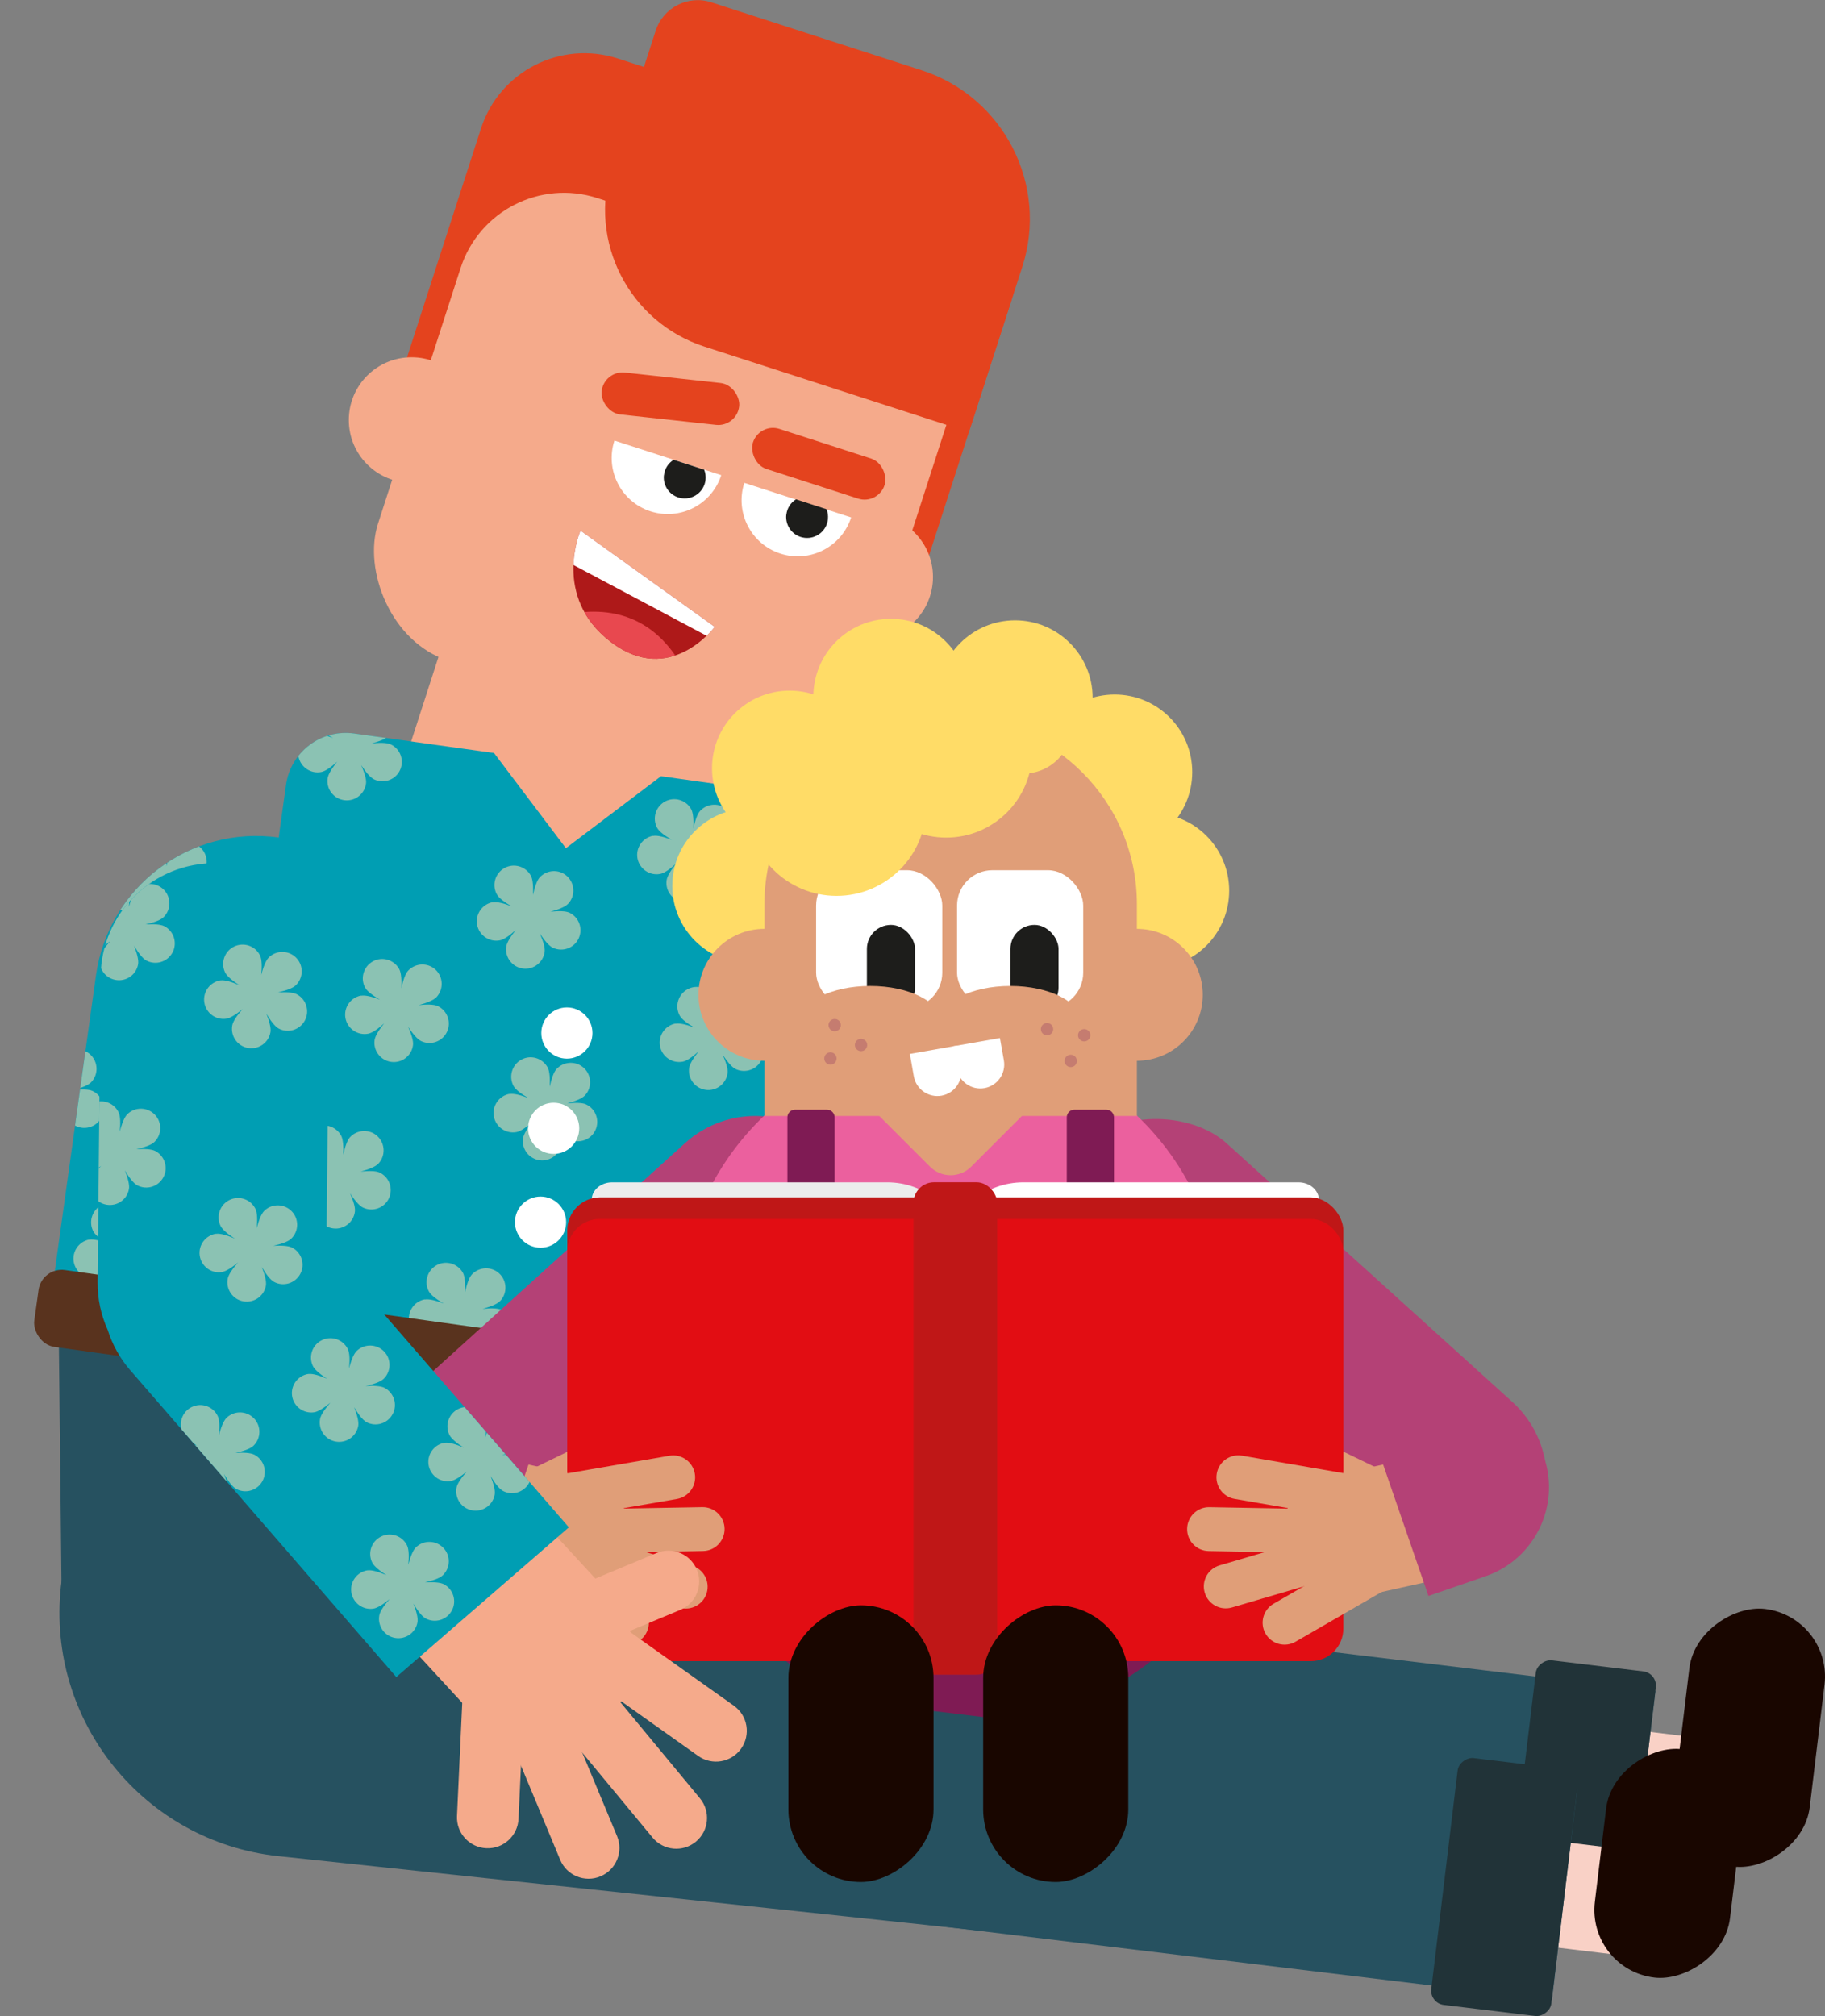 <?xml version="1.0" encoding="UTF-8"?>
<svg id="Calque_1" data-name="Calque 1" xmlns="http://www.w3.org/2000/svg" xmlns:xlink="http://www.w3.org/1999/xlink" viewBox="0 0 239.68 264.72">
  <rect x="0" y="0" width="239.68" height="264.72" fill="#808080" stroke="none"/>
  <defs>
    <style>
      .cls-1 {
        fill: #b44176;
      }

      .cls-2 {
        fill: #7f1b54;
      }

      .cls-3 {
        fill: #69063d;
      }

      .cls-4 {
        fill: #ffdc67;
      }

      .cls-5 {
        fill: #190600;
      }

      .cls-6 {
        fill: #eb609e;
      }

      .cls-7 {
        fill: #f9d1c6;
      }

      .cls-8 {
        fill: #b06545;
      }

      .cls-9 {
        fill: #1d1d1b;
      }

      .cls-10 {
        fill: #59331e;
      }

      .cls-11 {
        fill: #b1b1b1;
      }

      .cls-12 {
        fill: #213338;
      }

      .cls-13 {
        fill: #e20d13;
      }

      .cls-14 {
        clip-path: url(#clippath-1);
      }

      .cls-15 {
        clip-path: url(#clippath-3);
      }

      .cls-16 {
        clip-path: url(#clippath-2);
      }

      .cls-17 {
        fill: #c57c70;
      }

      .cls-18 {
        fill: #f5aa8b;
      }

      .cls-19 {
        fill: #e09e78;
      }

      .cls-20 {
        fill: #fff;
      }

      .cls-21 {
        fill: #009eb3;
      }

      .cls-22 {
        fill: #ae1919;
      }

      .cls-23 {
        fill: #e4431e;
      }

      .cls-24 {
        fill: #bf1717;
      }

      .cls-25 {
        fill: #8bc2b3;
      }

      .cls-26 {
        fill: #265160;
      }

      .cls-27 {
        fill: #e8484f;
      }

      .cls-28 {
        clip-path: url(#clippath);
      }

      .cls-29 {
        fill: #ececec;
      }
    </style>
    <clipPath id="clippath">
      <path class="cls-21" d="M103.81,122.41c5.29-.7,11.59,3.64,14.69,12.47l9.93,29.66,35.49-4.64,4.03,29.73-48.2,6.37c-2.1.28-5.48.31-7.4-.23-2.06-.59-4.68-2.96-5.72-5.13l-15.86-47.15c-5.82-20.11,7.74-20.36,13.03-21.06Z"/>
    </clipPath>
    <clipPath id="clippath-1">
      <path class="cls-21" d="M12.6,128.1l-6.1,43.79,105.06,14.64,6.1-43.79c1.62-11.63-6.49-22.38-18.13-24h0s.96-6.91.96-6.91c.6-4.33-2.42-8.33-6.75-8.94l-6.93-.97-12.49,9.45-9.44-12.5-18.38-2.56c-4.33-.6-8.33,2.42-8.94,6.75l-.96,6.91h0c-11.63-1.62-22.38,6.49-24,18.13Z"/>
    </clipPath>
    <clipPath id="clippath-2">
      <path class="cls-22" d="M93.87,82.31l-17.63-12.64s-3.82,8.66,3.97,14.61c7.79,5.96,13.66-1.98,13.66-1.98Z"/>
    </clipPath>
    <clipPath id="clippath-3">
      <path class="cls-21" d="M28.37,113.35h0c8.28.08,14.93,6.86,14.85,15.15l-.35,35.34,31.84,36.7-22.66,19.66-34.94-40.28c-1.39-1.6-2.37-3.41-2.97-5.31-.86-1.91-1.34-4.03-1.32-6.27l.4-40.16c.08-8.28,6.86-14.93,15.15-14.85Z"/>
    </clipPath>
  </defs>
  <g>
    <path class="cls-21" d="M103.81,122.41c5.29-.7,11.59,3.64,14.69,12.47l9.93,29.66,35.49-4.64,4.03,29.73-48.2,6.37c-2.1.28-5.48.31-7.4-.23-2.06-.59-4.68-2.96-5.72-5.13l-15.86-47.15c-5.82-20.11,7.74-20.36,13.03-21.06Z"/>
    <g class="cls-28">
      <path class="cls-25" d="M150.34,166.63c.25-.54,1.04-1.17,1.88-1.72-.9.4-1.83.73-2.41.65-1.4-.17-2.39-1.45-2.21-2.84.17-1.4,1.45-2.39,2.84-2.21.59.07,1.43.63,2.21,1.25-.66-.73-1.26-1.52-1.37-2.09-.27-1.38.64-2.72,2.02-2.98,1.38-.27,2.72.64,2.98,2.02.11.58-.16,1.56-.51,2.49.49-.85,1.06-1.67,1.57-1.95,1.23-.68,2.78-.23,3.46,1,.68,1.23.23,2.78-1,3.46-.52.29-1.53.33-2.53.29.96.2,1.91.49,2.34.89,1.03.96,1.08,2.57.12,3.6-.96,1.03-2.57,1.08-3.6.12-.43-.4-.79-1.35-1.05-2.32.11.98.12,1.97-.12,2.5-.6,1.27-2.11,1.82-3.39,1.23-1.27-.6-1.82-2.11-1.23-3.39Z"/>
      <path class="cls-25" d="M158.79,184.29c.25-.54,1.04-1.17,1.88-1.72-.9.4-1.83.73-2.41.65-1.4-.17-2.39-1.45-2.21-2.84.17-1.4,1.45-2.39,2.84-2.21.59.07,1.43.63,2.21,1.25-.66-.73-1.26-1.52-1.37-2.09-.27-1.38.64-2.72,2.02-2.98,1.38-.27,2.72.64,2.98,2.02.11.58-.16,1.56-.51,2.49.49-.85,1.06-1.67,1.57-1.95,1.23-.68,2.78-.23,3.46,1,.68,1.23.23,2.78-1,3.46-.52.29-1.53.33-2.53.29.96.2,1.91.49,2.34.89,1.03.96,1.08,2.57.12,3.6-.96,1.03-2.57,1.08-3.6.12-.43-.4-.79-1.35-1.05-2.32.11.98.12,1.97-.12,2.5-.6,1.27-2.11,1.82-3.39,1.23-1.27-.6-1.82-2.11-1.23-3.39Z"/>
      <path class="cls-25" d="M132.96,176.68c.25-.54,1.04-1.17,1.88-1.72-.9.4-1.83.73-2.41.65-1.4-.17-2.39-1.45-2.21-2.84.17-1.4,1.45-2.39,2.84-2.21.59.07,1.43.63,2.21,1.25-.66-.73-1.26-1.52-1.37-2.09-.27-1.38.64-2.72,2.02-2.98,1.38-.27,2.72.64,2.98,2.02.11.58-.16,1.56-.51,2.49.49-.85,1.06-1.67,1.57-1.95,1.23-.68,2.78-.23,3.46,1,.68,1.23.23,2.78-1,3.46-.52.29-1.53.33-2.53.29.96.2,1.91.49,2.34.89,1.03.96,1.08,2.57.12,3.6-.96,1.03-2.57,1.08-3.6.12-.43-.4-.79-1.35-1.05-2.32.11.98.12,1.97-.12,2.5-.6,1.27-2.11,1.82-3.39,1.23-1.27-.6-1.82-2.11-1.23-3.39Z"/>
      <path class="cls-25" d="M130.95,195.79c.25-.54,1.04-1.17,1.88-1.72-.9.4-1.83.73-2.41.65-1.4-.17-2.39-1.45-2.21-2.84.17-1.4,1.45-2.39,2.84-2.21.59.07,1.43.63,2.21,1.25-.66-.73-1.26-1.52-1.37-2.09-.27-1.38.64-2.72,2.02-2.98,1.38-.27,2.72.64,2.98,2.02.11.58-.16,1.56-.51,2.49.49-.85,1.06-1.67,1.57-1.95,1.23-.68,2.78-.23,3.46,1,.68,1.23.23,2.78-1,3.46-.52.29-1.53.33-2.53.29.96.2,1.91.49,2.34.89,1.03.96,1.08,2.57.12,3.6-.96,1.03-2.57,1.08-3.6.12-.43-.4-.79-1.35-1.05-2.32.11.98.12,1.97-.12,2.5-.6,1.27-2.11,1.82-3.39,1.23-1.27-.6-1.82-2.11-1.23-3.39Z"/>
      <path class="cls-25" d="M110.92,176.75c.25-.54,1.04-1.17,1.88-1.72-.9.4-1.83.73-2.41.65-1.4-.17-2.39-1.45-2.21-2.84.17-1.4,1.45-2.39,2.84-2.21.59.07,1.43.63,2.21,1.25-.66-.73-1.26-1.52-1.37-2.09-.27-1.38.64-2.72,2.02-2.98,1.38-.27,2.72.64,2.98,2.02.11.58-.16,1.56-.51,2.49.49-.85,1.06-1.67,1.57-1.95,1.23-.68,2.78-.23,3.46,1,.68,1.23.23,2.78-1,3.46-.52.29-1.53.33-2.53.29.96.2,1.91.49,2.34.89,1.03.96,1.08,2.57.12,3.6-.96,1.03-2.57,1.08-3.6.12-.43-.4-.79-1.35-1.05-2.32.11.98.12,1.97-.12,2.5-.6,1.27-2.11,1.82-3.39,1.23-1.27-.6-1.82-2.11-1.23-3.39Z"/>
      <path class="cls-25" d="M90.44,184.83c.25-.54,1.04-1.17,1.88-1.72-.9.4-1.83.73-2.41.65-1.4-.17-2.39-1.45-2.21-2.84.17-1.4,1.45-2.39,2.84-2.21.59.07,1.43.63,2.21,1.25-.66-.73-1.26-1.52-1.37-2.09-.27-1.38.64-2.72,2.02-2.98,1.38-.27,2.72.64,2.98,2.02.11.58-.16,1.56-.51,2.49.49-.85,1.06-1.67,1.57-1.95,1.23-.68,2.78-.23,3.46,1,.68,1.23.23,2.78-1,3.46-.52.29-1.53.33-2.53.29.96.2,1.91.49,2.34.89,1.03.96,1.08,2.57.12,3.6-.96,1.03-2.57,1.08-3.6.12-.43-.4-.79-1.35-1.05-2.32.11.98.12,1.97-.12,2.5-.6,1.27-2.11,1.82-3.39,1.23-1.27-.6-1.82-2.11-1.23-3.39Z"/>
      <path class="cls-25" d="M89.81,161.98c.25-.54,1.04-1.17,1.88-1.72-.9.4-1.83.73-2.41.65-1.4-.17-2.39-1.45-2.21-2.84.17-1.4,1.45-2.39,2.84-2.21.59.07,1.43.63,2.21,1.25-.66-.73-1.26-1.52-1.37-2.09-.27-1.38.64-2.72,2.02-2.98,1.38-.27,2.72.64,2.98,2.02.11.58-.16,1.56-.51,2.49.49-.85,1.06-1.67,1.57-1.95,1.23-.68,2.78-.23,3.46,1,.68,1.23.23,2.78-1,3.46-.52.29-1.53.33-2.53.29.96.2,1.91.49,2.34.89,1.03.96,1.08,2.57.12,3.6-.96,1.03-2.57,1.08-3.6.12-.43-.4-.79-1.35-1.05-2.32.11.98.12,1.97-.12,2.5-.6,1.27-2.11,1.82-3.39,1.23-1.27-.6-1.82-2.11-1.23-3.39Z"/>
      <path class="cls-25" d="M66.42,167.67c.25-.54,1.04-1.17,1.88-1.72-.9.4-1.83.73-2.41.65-1.4-.17-2.39-1.45-2.21-2.84.17-1.4,1.45-2.39,2.84-2.21.59.07,1.43.63,2.21,1.25-.66-.73-1.26-1.52-1.37-2.09-.27-1.38.64-2.72,2.02-2.98,1.38-.27,2.72.64,2.98,2.02.11.58-.16,1.56-.51,2.49.49-.85,1.06-1.67,1.57-1.95,1.23-.68,2.78-.23,3.46,1,.68,1.23.23,2.78-1,3.46-.52.29-1.53.33-2.53.29.96.2,1.91.49,2.34.89,1.03.96,1.08,2.57.12,3.6-.96,1.03-2.57,1.08-3.6.12-.43-.4-.79-1.35-1.05-2.32.11.98.12,1.97-.12,2.5-.6,1.27-2.11,1.82-3.39,1.23-1.27-.6-1.82-2.11-1.23-3.39Z"/>
    </g>
  </g>
  <rect class="cls-18" x="55.96" y="74.17" width="41.11" height="40.76" transform="translate(120.24 208.04) rotate(-162.09)"/>
  <g>
    <rect class="cls-23" x="55.72" y="12.96" width="73.23" height="65.43" rx="14.27" ry="14.27" transform="translate(166.15 117.54) rotate(-162.09)"/>
    <rect class="cls-18" x="53.45" y="30.38" width="67.04" height="63.82" rx="14.27" ry="14.27" transform="translate(150.56 148.31) rotate(-162.09)"/>
    <circle class="cls-18" cx="114.29" cy="75.76" r="8.24"/>
    <circle class="cls-18" cx="54.05" cy="55.15" r="8.24"/>
    <path class="cls-23" d="M79.9,5.96h36.48c10.42,0,18.87,8.46,18.87,18.87v18.63c0,3.2-2.6,5.8-5.8,5.8h-29.04c-11.32,0-20.51-9.19-20.51-20.51V5.96h0Z" transform="translate(201.44 86.98) rotate(-162.09)"/>
    <rect class="cls-23" x="98.46" y="58.12" width="18.17" height="5.53" rx="2.76" ry="2.76" transform="translate(191.14 151.9) rotate(-162.09)"/>
    <rect class="cls-23" x="78.97" y="49.6" width="18.17" height="5.53" rx="2.76" ry="2.76" transform="translate(169.91 113.95) rotate(-173.78)"/>
  </g>
  <path class="cls-26" d="M36.31,224.65l38.97,12.48c13.86,1.93,18.33-14.47,25.43-28.62l11.14-22.22-104.17-14.52.41,37.59c2.95,15.55,14.36,13.36,28.21,15.29Z"/>
  <g>
    <path class="cls-21" d="M12.6,128.1l-6.1,43.79,105.06,14.64,6.1-43.79c1.62-11.63-6.49-22.38-18.13-24h0s.96-6.91.96-6.91c.6-4.33-2.42-8.33-6.75-8.94l-6.93-.97-12.49,9.45-9.44-12.5-18.38-2.56c-4.33-.6-8.33,2.42-8.94,6.75l-.96,6.91h0c-11.63-1.62-22.38,6.49-24,18.13Z"/>
    <g class="cls-14">
      <path class="cls-25" d="M66.9,143.65c.58-.11,1.56.16,2.49.52-.85-.49-1.66-1.06-1.94-1.57-.68-1.23-.22-2.78,1.01-3.46,1.23-.68,2.78-.22,3.46,1.01.28.52.32,1.53.28,2.53.21-.96.5-1.91.9-2.33.97-1.02,2.58-1.07,3.6-.11,1.02.97,1.07,2.58.11,3.6-.41.43-1.36.78-2.32,1.04.98-.1,1.97-.12,2.49.13,1.27.6,1.81,2.12,1.21,3.39-.6,1.27-2.12,1.81-3.39,1.21-.53-.25-1.16-1.05-1.71-1.88.4.9.72,1.84.64,2.41-.18,1.4-1.46,2.38-2.85,2.2-1.4-.18-2.38-1.46-2.2-2.85.08-.59.64-1.43,1.26-2.21-.73.66-1.52,1.25-2.1,1.36-1.38.26-2.71-.65-2.98-2.03-.26-1.38.65-2.71,2.03-2.98Z"/>
      <path class="cls-25" d="M39.78,152.6c.58-.11,1.56.16,2.49.52-.85-.49-1.66-1.06-1.94-1.57-.68-1.23-.22-2.78,1.01-3.46,1.23-.68,2.78-.22,3.46,1.01.28.52.32,1.53.28,2.53.21-.96.5-1.91.9-2.33.97-1.02,2.58-1.07,3.6-.11,1.02.97,1.07,2.58.11,3.6-.41.43-1.36.78-2.32,1.04.98-.1,1.97-.12,2.49.13,1.27.6,1.81,2.12,1.21,3.39-.6,1.27-2.12,1.81-3.39,1.21-.53-.25-1.16-1.05-1.71-1.88.4.9.72,1.84.64,2.41-.18,1.4-1.46,2.38-2.85,2.2-1.4-.18-2.38-1.46-2.2-2.85.08-.59.64-1.43,1.26-2.21-.73.66-1.52,1.25-2.1,1.36-1.38.26-2.71-.65-2.98-2.03-.26-1.38.65-2.71,2.03-2.98Z"/>
      <path class="cls-25" d="M55.78,170.63c.58-.11,1.56.16,2.49.52-.85-.49-1.66-1.06-1.94-1.57-.68-1.23-.22-2.78,1.01-3.46,1.23-.68,2.78-.22,3.46,1.01.28.52.32,1.53.28,2.53.21-.96.5-1.91.9-2.33.97-1.02,2.58-1.07,3.6-.11,1.02.97,1.07,2.58.11,3.6-.41.43-1.36.78-2.32,1.04.98-.1,1.97-.12,2.49.13,1.27.6,1.81,2.12,1.21,3.39-.6,1.27-2.12,1.81-3.39,1.21-.53-.25-1.16-1.05-1.71-1.88.4.9.72,1.84.64,2.41-.18,1.4-1.46,2.38-2.85,2.2-1.4-.18-2.38-1.46-2.2-2.85.08-.59.64-1.43,1.26-2.21-.73.66-1.52,1.25-2.1,1.36-1.38.26-2.71-.65-2.98-2.03-.26-1.38.65-2.71,2.03-2.98Z"/>
      <path class="cls-25" d="M88.3,158.25c.58-.11,1.56.16,2.49.52-.85-.49-1.66-1.06-1.94-1.57-.68-1.23-.22-2.78,1.01-3.46,1.23-.68,2.78-.22,3.46,1.01.28.52.32,1.53.28,2.53.21-.96.5-1.91.9-2.33.97-1.02,2.58-1.07,3.6-.11,1.02.97,1.07,2.58.11,3.6-.41.43-1.36.78-2.32,1.04.98-.1,1.97-.12,2.49.13,1.27.6,1.81,2.12,1.21,3.39-.6,1.27-2.12,1.81-3.39,1.21-.53-.25-1.16-1.05-1.71-1.88.4.9.72,1.84.64,2.41-.18,1.4-1.46,2.38-2.85,2.2-1.4-.18-2.38-1.46-2.2-2.85.08-.59.64-1.43,1.26-2.21-.73.66-1.52,1.25-2.1,1.36-1.38.26-2.71-.65-2.98-2.03-.26-1.38.65-2.71,2.03-2.98Z"/>
      <path class="cls-25" d="M88.72,134.41c.58-.11,1.56.16,2.49.52-.85-.49-1.66-1.06-1.94-1.57-.68-1.23-.22-2.78,1.01-3.46,1.23-.68,2.78-.22,3.46,1.01.28.52.32,1.53.28,2.53.21-.96.5-1.91.9-2.33.97-1.02,2.58-1.07,3.6-.11,1.02.97,1.07,2.58.11,3.6-.41.43-1.36.78-2.32,1.04.98-.1,1.97-.12,2.49.13,1.27.6,1.81,2.12,1.21,3.39-.6,1.27-2.12,1.81-3.39,1.21-.53-.25-1.16-1.05-1.71-1.88.4.9.72,1.84.64,2.41-.18,1.4-1.46,2.38-2.85,2.2-1.4-.18-2.38-1.46-2.2-2.85.08-.59.64-1.43,1.26-2.21-.73.66-1.52,1.25-2.1,1.36-1.38.26-2.71-.65-2.98-2.03-.26-1.38.65-2.71,2.03-2.98Z"/>
      <path class="cls-25" d="M64.7,118.48c.58-.11,1.56.16,2.49.52-.85-.49-1.66-1.06-1.94-1.57-.68-1.23-.22-2.78,1.01-3.46,1.23-.68,2.78-.22,3.46,1.01.28.52.32,1.53.28,2.53.21-.96.5-1.91.9-2.33.97-1.02,2.58-1.07,3.6-.11,1.02.97,1.07,2.58.11,3.6-.41.43-1.36.78-2.32,1.04.98-.1,1.97-.12,2.49.13,1.27.6,1.81,2.12,1.21,3.39-.6,1.27-2.12,1.81-3.39,1.21-.53-.25-1.16-1.05-1.71-1.88.4.9.72,1.84.64,2.41-.18,1.4-1.46,2.38-2.85,2.2-1.4-.18-2.38-1.46-2.2-2.85.08-.59.64-1.43,1.26-2.21-.73.66-1.52,1.25-2.1,1.36-1.38.26-2.71-.65-2.98-2.03-.26-1.38.65-2.71,2.03-2.98Z"/>
      <path class="cls-25" d="M47.41,130.74c.58-.11,1.56.16,2.49.52-.85-.49-1.66-1.06-1.94-1.57-.68-1.23-.22-2.78,1.01-3.46,1.23-.68,2.78-.22,3.46,1.01.28.52.32,1.53.28,2.53.21-.96.5-1.91.9-2.33.97-1.02,2.58-1.07,3.6-.11,1.02.97,1.07,2.58.11,3.6-.41.43-1.36.78-2.32,1.04.98-.1,1.97-.12,2.49.13,1.27.6,1.81,2.12,1.21,3.39-.6,1.27-2.12,1.81-3.39,1.21-.53-.25-1.16-1.05-1.71-1.88.4.9.72,1.84.64,2.41-.18,1.4-1.46,2.38-2.85,2.2-1.4-.18-2.38-1.46-2.2-2.85.08-.59.64-1.43,1.26-2.21-.73.66-1.52,1.25-2.1,1.36-1.38.26-2.71-.65-2.98-2.03-.26-1.38.65-2.71,2.03-2.98Z"/>
      <path class="cls-25" d="M18.99,133.16c.58-.11,1.56.16,2.49.52-.85-.49-1.66-1.06-1.94-1.57-.68-1.23-.22-2.78,1.01-3.46,1.23-.68,2.78-.22,3.46,1.01.28.52.32,1.53.28,2.53.21-.96.5-1.91.9-2.33.97-1.02,2.58-1.07,3.6-.11,1.02.97,1.07,2.58.11,3.6-.41.43-1.36.78-2.32,1.04.98-.1,1.97-.12,2.49.13,1.27.6,1.81,2.12,1.21,3.39-.6,1.27-2.12,1.81-3.39,1.21-.53-.25-1.16-1.05-1.71-1.88.4.9.72,1.84.64,2.41-.18,1.4-1.46,2.38-2.85,2.2-1.4-.18-2.38-1.46-2.2-2.85.08-.59.64-1.43,1.26-2.21-.73.66-1.52,1.25-2.1,1.36-1.38.26-2.71-.65-2.98-2.03-.26-1.38.65-2.71,2.03-2.98Z"/>
      <path class="cls-25" d="M11.73,162.77c.58-.11,1.56.16,2.49.52-.85-.49-1.66-1.06-1.94-1.57-.68-1.23-.22-2.78,1.01-3.46,1.23-.68,2.78-.22,3.46,1.01.28.52.32,1.53.28,2.53.21-.96.5-1.91.9-2.33.97-1.02,2.58-1.07,3.6-.11,1.02.97,1.07,2.58.11,3.6-.41.43-1.36.78-2.32,1.04.98-.1,1.97-.12,2.49.13,1.27.6,1.81,2.12,1.21,3.39-.6,1.27-2.12,1.81-3.39,1.21-.53-.25-1.16-1.05-1.71-1.88.4.9.72,1.84.64,2.41-.18,1.4-1.46,2.38-2.85,2.2-1.4-.18-2.38-1.46-2.2-2.85.08-.59.64-1.43,1.26-2.21-.73.66-1.52,1.25-2.1,1.36-1.38.26-2.71-.65-2.98-2.03-.26-1.38.65-2.71,2.03-2.98Z"/>
      <path class="cls-25" d="M2.08,141.89c.58-.11,1.56.16,2.49.52-.85-.49-1.66-1.06-1.94-1.57-.68-1.23-.22-2.78,1.01-3.46,1.23-.68,2.78-.22,3.46,1.01.28.52.32,1.53.28,2.53.21-.96.5-1.91.9-2.33.97-1.02,2.58-1.07,3.6-.11,1.02.97,1.07,2.58.11,3.6-.41.43-1.36.78-2.32,1.04.98-.1,1.97-.12,2.49.13,1.27.6,1.81,2.12,1.21,3.39-.6,1.27-2.12,1.81-3.39,1.21-.53-.25-1.16-1.05-1.71-1.88.4.9.72,1.84.64,2.41-.18,1.4-1.46,2.38-2.85,2.2-1.4-.18-2.38-1.46-2.2-2.85.08-.59.64-1.43,1.26-2.21-.73.66-1.52,1.25-2.1,1.36-1.38.26-2.71-.65-2.98-2.03-.26-1.38.65-2.71,2.03-2.98Z"/>
      <path class="cls-25" d="M16.55,114.72c.58-.11,1.56.16,2.49.52-.85-.49-1.66-1.06-1.94-1.57-.68-1.23-.22-2.78,1.01-3.46,1.23-.68,2.78-.22,3.46,1.01.28.52.32,1.53.28,2.53.21-.96.5-1.91.9-2.33.97-1.02,2.58-1.07,3.6-.11,1.02.97,1.07,2.58.11,3.6-.41.43-1.36.78-2.32,1.04.98-.1,1.97-.12,2.49.13,1.27.6,1.81,2.12,1.21,3.39-.6,1.27-2.12,1.81-3.39,1.21-.53-.25-1.16-1.05-1.71-1.88.4.9.72,1.84.64,2.41-.18,1.4-1.46,2.38-2.85,2.2-1.4-.18-2.38-1.46-2.2-2.85.08-.59.64-1.43,1.26-2.21-.73.66-1.52,1.25-2.1,1.36-1.38.26-2.71-.65-2.98-2.03-.26-1.38.65-2.71,2.03-2.98Z"/>
      <path class="cls-25" d="M41.24,96.38c.58-.11,1.56.16,2.49.52-.85-.49-1.66-1.06-1.94-1.57-.68-1.23-.22-2.78,1.01-3.46,1.23-.68,2.78-.22,3.46,1.01.28.52.32,1.53.28,2.53.21-.96.5-1.91.9-2.33.97-1.02,2.58-1.07,3.6-.11,1.02.97,1.07,2.58.11,3.6-.41.43-1.36.78-2.32,1.04.98-.1,1.97-.12,2.49.13,1.27.6,1.81,2.12,1.21,3.39-.6,1.27-2.12,1.81-3.39,1.21-.53-.25-1.16-1.05-1.71-1.88.4.9.72,1.84.64,2.41-.18,1.4-1.46,2.38-2.85,2.2-1.4-.18-2.38-1.46-2.2-2.85.08-.59.64-1.43,1.26-2.21-.73.66-1.52,1.25-2.1,1.36-1.38.26-2.71-.65-2.98-2.03-.26-1.38.65-2.71,2.03-2.98Z"/>
      <path class="cls-25" d="M85.76,109.76c.58-.11,1.56.16,2.49.52-.85-.49-1.66-1.06-1.94-1.57-.68-1.23-.22-2.78,1.01-3.46,1.23-.68,2.78-.22,3.46,1.01.28.52.32,1.53.28,2.53.21-.96.5-1.91.9-2.33.97-1.02,2.58-1.07,3.6-.11,1.02.97,1.07,2.58.11,3.6-.41.43-1.36.78-2.32,1.04.98-.1,1.97-.12,2.49.13,1.27.6,1.81,2.12,1.21,3.39-.6,1.27-2.12,1.81-3.39,1.21-.53-.25-1.16-1.05-1.71-1.88.4.9.72,1.84.64,2.41-.18,1.4-1.46,2.38-2.85,2.2-1.4-.18-2.38-1.46-2.2-2.85.08-.59.64-1.43,1.26-2.21-.73.66-1.52,1.25-2.1,1.36-1.38.26-2.71-.65-2.98-2.03-.26-1.38.65-2.71,2.03-2.98Z"/>
      <path class="cls-25" d="M104.17,122.09c.58-.11,1.56.16,2.49.52-.85-.49-1.66-1.06-1.94-1.57-.68-1.23-.22-2.78,1.01-3.46,1.23-.68,2.78-.22,3.46,1.01.28.52.32,1.53.28,2.53.21-.96.5-1.91.9-2.33.97-1.02,2.58-1.07,3.6-.11,1.02.97,1.07,2.58.11,3.6-.41.43-1.36.78-2.32,1.04.98-.1,1.97-.12,2.49.13,1.27.6,1.81,2.12,1.21,3.39-.6,1.27-2.12,1.81-3.39,1.21-.53-.25-1.16-1.05-1.71-1.88.4.9.72,1.84.64,2.41-.18,1.4-1.46,2.38-2.85,2.2-1.4-.18-2.38-1.46-2.2-2.85.08-.59.64-1.43,1.26-2.21-.73.66-1.52,1.25-2.1,1.36-1.38.26-2.71-.65-2.98-2.03-.26-1.38.65-2.71,2.03-2.98Z"/>
      <path class="cls-25" d="M111.33,151.15c.58-.11,1.56.16,2.49.52-.85-.49-1.66-1.06-1.94-1.57-.68-1.23-.22-2.78,1.01-3.46,1.23-.68,2.78-.22,3.46,1.01.28.52.32,1.53.28,2.53.21-.96.5-1.91.9-2.33.97-1.02,2.58-1.07,3.6-.11,1.02.97,1.07,2.58.11,3.6-.41.43-1.36.78-2.32,1.04.98-.1,1.97-.12,2.49.13,1.27.6,1.81,2.12,1.21,3.39-.6,1.27-2.12,1.81-3.39,1.21-.53-.25-1.16-1.05-1.71-1.88.4.9.72,1.84.64,2.41-.18,1.4-1.46,2.38-2.85,2.2-1.4-.18-2.38-1.46-2.2-2.85.08-.59.64-1.43,1.26-2.21-.73.66-1.52,1.25-2.1,1.36-1.38.26-2.71-.65-2.98-2.03-.26-1.38.65-2.71,2.03-2.98Z"/>
      <path class="cls-25" d="M103.26,173.59c.58-.11,1.56.16,2.49.52-.85-.49-1.66-1.06-1.94-1.57-.68-1.23-.22-2.78,1.01-3.46,1.23-.68,2.78-.22,3.46,1.01.28.52.32,1.53.28,2.53.21-.96.5-1.91.9-2.33.97-1.02,2.58-1.07,3.6-.11,1.02.97,1.07,2.58.11,3.6-.41.43-1.36.78-2.32,1.04.98-.1,1.97-.12,2.49.13,1.27.6,1.81,2.12,1.21,3.39-.6,1.27-2.12,1.81-3.39,1.21-.53-.25-1.16-1.05-1.71-1.88.4.9.72,1.84.64,2.41-.18,1.4-1.46,2.38-2.85,2.2-1.4-.18-2.38-1.46-2.2-2.85.08-.59.64-1.43,1.26-2.21-.73.66-1.52,1.25-2.1,1.36-1.38.26-2.71-.65-2.98-2.03-.26-1.38.65-2.71,2.03-2.98Z"/>
    </g>
  </g>
  <rect class="cls-10" x="4.28" y="173.83" width="109.56" height="10.19" rx="3.07" ry="3.07" transform="translate(92.85 364.3) rotate(-172.07)"/>
  <rect class="cls-8" x="63.46" y="172.63" width="16.23" height="16.07" rx="3.13" ry="3.13" transform="translate(117.53 369.49) rotate(-172.07)"/>
  <circle class="cls-20" cx="74.45" cy="135.64" r="3.36"/>
  <circle class="cls-20" cx="72.71" cy="148.15" r="3.36"/>
  <circle class="cls-20" cx="70.99" cy="160.47" r="3.36"/>
  <g>
    <path class="cls-22" d="M93.87,82.31l-17.63-12.64s-3.82,8.66,3.97,14.61c7.79,5.96,13.66-1.98,13.66-1.98Z"/>
    <g class="cls-16">
      <path class="cls-20" d="M102.97,81.31s-2.58,6.26-3.71,5.62c-1.14-.64-25.88-13.77-25.88-13.77l1.58-5.39,21.34,9.2,6.67,4.34Z"/>
      <path class="cls-27" d="M92.52,94.66c-1.1-2.19-3.81-18.07-20.01-13.54-16.2,4.52,20.01,13.54,20.01,13.54Z"/>
    </g>
  </g>
  <path class="cls-20" d="M97.75,63.41c-1.25,3.87.87,8.03,4.75,9.28,3.87,1.25,8.03-.88,9.28-4.75l-14.03-4.54Z"/>
  <path class="cls-20" d="M80.69,57.86c-1.25,3.87.87,8.03,4.75,9.28,3.87,1.25,8.03-.88,9.28-4.75l-14.03-4.54Z"/>
  <path class="cls-9" d="M103.26,67.59c-.16,1.51.93,2.87,2.44,3.03s2.87-.93,3.03-2.44c.05-.47-.02-.92-.18-1.32l-4.01-1.3c-.69.43-1.18,1.16-1.27,2.03Z"/>
  <path class="cls-9" d="M87.19,62.4c-.16,1.51.93,2.87,2.44,3.03s2.87-.93,3.03-2.44c.05-.47-.02-.92-.18-1.32l-4.01-1.3c-.69.43-1.18,1.16-1.27,2.03Z"/>
  <path class="cls-26" d="M86.84,156.92h0c5.78,0,10.47,4.69,10.47,10.47v118.15c0,5.78-4.69,10.47-10.47,10.47h-21.68c-5.78,0-10.47-4.69-10.47-10.47v-96.48c0-17.74,14.4-32.14,32.14-32.14Z" transform="translate(-157.22 278.14) rotate(-83.94)"/>
  <g>
    <path class="cls-7" d="M174.07,175.2h4.16c2.68,0,4.85,2.17,4.85,4.85v103.72h-13.86v-103.72c0-2.68,2.17-4.85,4.85-4.85Z" transform="translate(425.09 82.1) rotate(96.88)"/>
    <rect class="cls-5" x="212.73" y="219.23" width="34.08" height="17.88" rx="8.94" ry="8.94" transform="translate(483.82 27.39) rotate(96.88)"/>
  </g>
  <path class="cls-26" d="M136.16,161.89h27.93v118.2c0,7.71-6.26,13.97-13.97,13.97h0c-7.71,0-13.97-6.26-13.97-13.97v-118.2h0Z" transform="translate(394.45 106.25) rotate(96.88)"/>
  <rect class="cls-12" x="191.53" y="227.01" width="32.65" height="15.88" rx="1.88" ry="1.88" transform="translate(-50.31 413.15) rotate(-83.12)"/>
  <g>
    <path class="cls-2" d="M87.91,186.99c0,21.7,17.59,39.29,39.28,39.29,21.7,0,39.29-17.6,39.29-39.29h-78.58Z"/>
    <path class="cls-3" d="M106.92,198.14c0,11.2,9.08,20.28,20.28,20.28,11.2,0,20.28-9.08,20.28-20.28h-40.56Z"/>
    <rect class="cls-1" x="66.68" y="138.2" width="27.54" height="78.15" rx="13.77" ry="13.77" transform="translate(157.92 -1.32) rotate(47.86)"/>
    <path class="cls-19" d="M76.94,185.71h0c1.59,0,2.88,1.29,2.88,2.88v10.75c0,.15-.12.28-.28.28h-5.2c-.15,0-.28-.12-.28-.28v-10.75c0-1.59,1.29-2.88,2.88-2.88Z" transform="translate(216.61 39.26) rotate(64.09)"/>
    <rect class="cls-1" x="156.83" y="138.2" width="27.54" height="78.15" rx="13.77" ry="13.77" transform="translate(416.52 169.74) rotate(132.14)"/>
    <path class="cls-19" d="M171.51,185.71h5.2c.15,0,.28.12.28.28v10.75c0,1.59-1.29,2.88-2.88,2.88h0c-1.59,0-2.88-1.29-2.88-2.88v-10.75c0-.15.12-.28.28-.28Z" transform="translate(423.49 120.26) rotate(115.91)"/>
    <g>
      <path class="cls-6" d="M160.35,172.2h-71.01c0-19.61,15.9-35.5,35.51-35.5s35.5,15.9,35.5,35.5Z"/>
      <g>
        <g>
          <g id="_Répétition_radiale_" data-name="&amp;lt;Répétition radiale&amp;gt;">
            <circle class="cls-4" cx="98.48" cy="116.32" r="10.19"/>
          </g>
          <g id="_Répétition_radiale_-2" data-name="&amp;lt;Répétition radiale&amp;gt;">
            <circle class="cls-4" cx="103.7" cy="100.87" r="10.19"/>
          </g>
          <g id="_Répétition_radiale_-3" data-name="&amp;lt;Répétition radiale&amp;gt;">
            <circle class="cls-4" cx="117.01" cy="91.44" r="10.19"/>
          </g>
          <g id="_Répétition_radiale_-4" data-name="&amp;lt;Répétition radiale&amp;gt;">
            <circle class="cls-4" cx="133.31" cy="91.64" r="10.19"/>
          </g>
          <g id="_Répétition_radiale_-5" data-name="&amp;lt;Répétition radiale&amp;gt;">
            <circle class="cls-4" cx="146.39" cy="101.38" r="10.19"/>
          </g>
          <g id="_Répétition_radiale_-6" data-name="&amp;lt;Répétition radiale&amp;gt;">
            <circle class="cls-4" cx="151.24" cy="116.95" r="10.19"/>
          </g>
        </g>
        <g>
          <path class="cls-19" d="M124.85,94.26h0c13.5,0,24.46,10.96,24.46,24.46v32.88h-48.92v-32.88c0-13.5,10.96-24.46,24.46-24.46Z"/>
          <circle class="cls-19" cx="100.39" cy="130.62" r="8.66"/>
          <circle class="cls-19" cx="149.3" cy="130.62" r="8.66"/>
        </g>
        <circle class="cls-4" cx="124.27" cy="98.7" r="11.28"/>
        <circle class="cls-4" cx="134.43" cy="95.22" r="6.35"/>
        <rect class="cls-20" x="125.69" y="114.25" width="16.57" height="18.1" rx="4.64" ry="4.64" transform="translate(267.95 246.61) rotate(180)"/>
        <rect class="cls-9" x="132.71" y="121.44" width="6.32" height="11.39" rx="3.16" ry="3.16" transform="translate(271.73 254.27) rotate(180)"/>
        <rect class="cls-20" x="107.18" y="114.25" width="16.57" height="18.1" rx="4.64" ry="4.64" transform="translate(230.93 246.61) rotate(180)"/>
        <rect class="cls-9" x="113.85" y="121.44" width="6.32" height="11.39" rx="3.16" ry="3.16" transform="translate(234.02 254.27) rotate(-180)"/>
        <ellipse class="cls-19" cx="114.29" cy="134.17" rx="9.28" ry="4.71"/>
        <ellipse class="cls-19" cx="132.69" cy="134.17" rx="9.28" ry="4.71"/>
        <circle class="cls-4" cx="109.87" cy="105.87" r="11.76"/>
      </g>
      <rect class="cls-6" x="100.32" y="146.53" width="49.05" height="13.41"/>
      <g>
        <circle class="cls-17" cx="109.62" cy="134.6" r=".81"/>
        <circle class="cls-17" cx="113.08" cy="137.21" r=".81"/>
        <circle class="cls-17" cx="109.06" cy="138.98" r=".81"/>
      </g>
      <g>
        <circle class="cls-17" cx="142.39" cy="135.93" r=".81"/>
        <circle class="cls-17" cx="140.62" cy="139.3" r=".81"/>
        <circle class="cls-17" cx="137.51" cy="135.13" r=".81"/>
      </g>
      <path class="cls-2" d="M104.42,145.7h4.19c.55,0,1,.45,1,1v25.99h-6.2v-25.99c0-.55.45-1,1-1Z"/>
      <path class="cls-2" d="M141.11,145.7h4.19c.55,0,1,.45,1,1v25.99h-6.2v-25.99c0-.55.45-1,1-1Z"/>
      <path class="cls-19" d="M118.06,139.51h13.57v9.75c0,2.11-1.71,3.82-3.82,3.82h-9.75v-13.57h0Z" transform="translate(140.01 -45.43) rotate(45)"/>
      <path class="cls-20" d="M119.98,137.79h6.28v2.98c0,1.73-1.41,3.14-3.14,3.14h0c-1.73,0-3.14-1.41-3.14-3.14v-2.98h0Z" transform="translate(-22.59 23.52) rotate(-10)"/>
      <path class="cls-20" d="M125.62,136.8h6.28v2.98c0,1.73-1.41,3.14-3.14,3.14h0c-1.73,0-3.14-1.41-3.14-3.14v-2.98h0Z" transform="translate(-22.33 24.48) rotate(-10)"/>
    </g>
    <g>
      <rect class="cls-11" x="77.72" y="164.72" width="95.49" height="48.72" rx="2.48" ry="2.48"/>
      <path class="cls-29" d="M125.46,162.9v48.72c0-4.23-4-7.66-8.94-7.66h-36.12c-1.48,0-2.69-1.03-2.69-2.3v-44.12c0-1.27,1.2-2.3,2.69-2.3h36.12c4.94,0,8.94,3.43,8.94,7.66Z"/>
      <path class="cls-20" d="M125.46,162.9v48.72c0-4.23,4-7.66,8.94-7.66h36.12c1.48,0,2.69-1.03,2.69-2.3v-44.12c0-1.27-1.2-2.3-2.69-2.3h-36.12c-4.94,0-8.94,3.43-8.94,7.66Z"/>
      <rect class="cls-24" x="74.5" y="157.21" width="101.92" height="58.06" rx="4.33" ry="4.33"/>
      <rect class="cls-13" x="74.5" y="160.05" width="101.92" height="58.06" rx="4.26" ry="4.26"/>
      <rect class="cls-24" x="119.97" y="155.23" width="10.99" height="64.66" rx="2.71" ry="2.71"/>
    </g>
    <path class="cls-19" d="M169.46,192.08h16.29v10.77c0,4.5-3.65,8.15-8.15,8.15h0c-4.5,0-8.15-3.65-8.15-8.15v-10.77h0Z" transform="translate(335.85 -15.53) rotate(77.48)"/>
    <path class="cls-19" d="M166.54,185.62h5.2c.15,0,.28.12.28.28v15.8c0,1.59-1.29,2.88-2.88,2.88h0c-1.59,0-2.88-1.29-2.88-2.88v-15.8c0-.15.12-.28.28-.28Z" transform="translate(390.16 61.59) rotate(99.79)"/>
    <path class="cls-19" d="M164.42,197.81h4.55c.33,0,.6.27.6.6v14.17c0,1.59-1.29,2.88-2.88,2.88h0c-1.59,0-2.88-1.29-2.88-2.88v-14.17c0-.33.27-.6.6-.6Z" transform="translate(318 -11.52) rotate(73.64)"/>
    <path class="cls-19" d="M171.5,200.85h5.2c.15,0,.28.12.28.28v15.05c0,1.59-1.29,2.88-2.88,2.88h0c-1.59,0-2.88-1.29-2.88-2.88v-15.05c0-.15.12-.28.28-.28Z" transform="translate(268.87 -45.8) rotate(60)"/>
    <path class="cls-19" d="M164.99,191.79h0c1.59,0,2.88,1.29,2.88,2.88v15.04c0,.15-.12.28-.28.28h-5.2c-.15,0-.28-.12-.28-.28v-15.04c0-1.59,1.29-2.88,2.88-2.88Z" transform="translate(-38.82 362.24) rotate(-88.97)"/>
    <path class="cls-1" d="M192.28,185.65h0c6.82,0,12.35,5.54,12.35,12.35v7.94h-22.1v-10.55c0-5.38,4.37-9.75,9.75-9.75Z" transform="translate(315.52 -51.07) rotate(70.96)"/>
    <path class="cls-19" d="M73.45,192.08h0c4.5,0,8.15,3.65,8.15,8.15v10.77h-16.29v-10.77c0-4.5,3.65-8.15,8.15-8.15Z" transform="translate(286.11 173.52) rotate(102.52)"/>
    <path class="cls-19" d="M81.9,185.62h0c1.59,0,2.88,1.29,2.88,2.88v15.8c0,.15-.12.28-.28.28h-5.2c-.15,0-.28-.12-.28-.28v-15.8c0-1.59,1.29-2.88,2.88-2.88Z" transform="translate(260.24 81.22) rotate(80.21)"/>
    <path class="cls-19" d="M84.35,197.81h0c1.59,0,2.88,1.29,2.88,2.88v14.17c0,.33-.27.6-.6.6h-4.55c-.33,0-.6-.27-.6-.6v-14.17c0-1.59,1.29-2.88,2.88-2.88Z" transform="translate(306.38 183.92) rotate(106.36)"/>
    <path class="cls-19" d="M76.94,200.85h0c1.59,0,2.88,1.29,2.88,2.88v15.05c0,.15-.12.28-.28.28h-5.2c-.15,0-.28-.12-.28-.28v-15.05c0-1.59,1.29-2.88,2.88-2.88Z" transform="translate(297.24 248.29) rotate(120)"/>
    <path class="cls-19" d="M83.45,191.79h5.2c.15,0,.28.12.28.28v15.04c0,1.59-1.29,2.88-2.88,2.88h0c-1.59,0-2.88-1.29-2.88-2.88v-15.04c0-.15.12-.28.28-.28Z" transform="translate(-113.25 290.53) rotate(-91.03)"/>
    <path class="cls-1" d="M46.41,185.65h22.1v7.94c0,6.82-5.54,12.35-12.35,12.35h0c-5.38,0-9.75-4.37-9.75-9.75v-10.55h0Z" transform="translate(261.3 205.35) rotate(109.04)"/>
  </g>
  <g>
    <path class="cls-7" d="M168.93,196.08h4.68c2.53,0,4.59,2.06,4.59,4.59v92.71h-13.86v-92.71c0-2.53,2.06-4.59,4.59-4.59Z" transform="translate(434.76 104.01) rotate(96.88)"/>
    <rect class="cls-5" x="203.97" y="235.72" width="30.2" height="17.88" rx="8.94" ry="8.94" transform="translate(488.21 56.48) rotate(96.88)"/>
  </g>
  <path class="cls-26" d="M133.62,183.43h27.93v102.65c0,7.71-6.26,13.97-13.97,13.97h0c-7.71,0-13.97-6.26-13.97-13.97v-102.65h0Z" transform="translate(405.27 124.19) rotate(96.88)"/>
  <rect class="cls-12" x="181.27" y="239.84" width="32.65" height="15.88" rx="1.88" ry="1.88" transform="translate(-72.08 414.26) rotate(-83.12)"/>
  <g>
    <g>
      <path class="cls-18" d="M57.71,170.72h0c6.6,0,11.96,5.36,11.96,11.96v51.93h-23.91v-51.93c0-6.6,5.36-11.96,11.96-11.96Z" transform="translate(237.44 312.66) rotate(137.36)"/>
      <path class="cls-18" d="M86.46,208.57h0c2.23,0,4.04,1.81,4.04,4.04v22.2c0,.21-.17.39-.39.39h-7.31c-.21,0-.39-.17-.39-.39v-22.2c0-2.23,1.81-4.04,4.04-4.04Z" transform="translate(317.44 279.87) rotate(125.38)"/>
      <path class="cls-18" d="M74.09,222.52h0c2.23,0,4.04,1.81,4.04,4.04v19.91c0,.47-.38.85-.85.85h-6.39c-.47,0-.85-.38-.85-.85v-19.91c0-2.23,1.81-4.04,4.04-4.04Z" transform="translate(232.86 423.25) rotate(157.37)"/>
      <path class="cls-18" d="M64.33,223.15h0c2.23,0,4.04,1.81,4.04,4.04v15.1c0,.21-.17.39-.39.39h-7.31c-.21,0-.39-.17-.39-.39v-15.1c0-2.23,1.81-4.04,4.04-4.04Z" transform="translate(117.81 468.56) rotate(-177.35)"/>
      <path class="cls-18" d="M82.5,200.08h0c2.23,0,4.04,1.81,4.04,4.04v15.1c0,.21-.17.39-.39.39h-7.31c-.21,0-.39-.17-.39-.39v-15.1c0-2.23,1.81-4.04,4.04-4.04Z" transform="translate(244.45 52.96) rotate(67.37)"/>
      <path class="cls-18" d="M79.58,219.2h7.31c.21,0,.39.17.39.39v21.13c0,2.23-1.81,4.04-4.04,4.04h0c-2.23,0-4.04-1.81-4.04-4.04v-21.13c0-.21.17-.39.39-.39Z" transform="translate(-128.81 106.36) rotate(-39.62)"/>
    </g>
    <g>
      <path class="cls-21" d="M28.37,113.35h0c8.28.08,14.93,6.86,14.85,15.15l-.35,35.34,31.84,36.7-22.66,19.66-34.94-40.28c-1.39-1.6-2.37-3.41-2.97-5.31-.86-1.91-1.34-4.03-1.32-6.27l.4-40.16c.08-8.28,6.86-14.93,15.15-14.85Z"/>
      <g class="cls-15">
        <path class="cls-25" d="M58.42,189.44c.59-.08,1.55.23,2.47.63-.83-.53-1.61-1.14-1.87-1.66-.62-1.26-.1-2.79,1.17-3.41,1.26-.62,2.79-.1,3.41,1.17.26.53.26,1.54.16,2.54.25-.95.58-1.88,1-2.29,1.01-.98,2.62-.95,3.6.06.98,1.01.95,2.62-.06,3.6-.42.41-1.39.72-2.36.94.98-.06,1.97-.03,2.49.24,1.24.66,1.72,2.2,1.06,3.44-.66,1.24-2.2,1.72-3.44,1.06-.52-.28-1.11-1.1-1.62-1.96.36.92.64,1.87.54,2.44-.24,1.39-1.56,2.31-2.95,2.07-1.39-.24-2.31-1.56-2.07-2.95.1-.58.7-1.4,1.36-2.15-.76.62-1.58,1.18-2.15,1.26-1.39.2-2.68-.77-2.88-2.16-.2-1.39.77-2.68,2.16-2.88Z"/>
        <path class="cls-25" d="M48.28,206.19c.59-.08,1.55.23,2.47.63-.83-.53-1.61-1.14-1.87-1.66-.62-1.26-.1-2.79,1.17-3.41,1.26-.62,2.79-.1,3.41,1.17.26.53.26,1.54.16,2.54.25-.95.58-1.88,1-2.29,1.01-.98,2.62-.95,3.6.06.98,1.01.95,2.62-.06,3.6-.42.41-1.39.72-2.36.94.98-.06,1.97-.03,2.49.24,1.24.66,1.72,2.2,1.06,3.44-.66,1.24-2.2,1.72-3.44,1.06-.52-.28-1.11-1.1-1.62-1.96.36.92.64,1.87.54,2.44-.24,1.39-1.56,2.31-2.95,2.07-1.39-.24-2.31-1.56-2.07-2.95.1-.58.7-1.4,1.36-2.15-.76.62-1.58,1.18-2.15,1.26-1.39.2-2.68-.77-2.88-2.16-.2-1.39.77-2.68,2.16-2.88Z"/>
        <path class="cls-25" d="M40.5,180.41c.59-.08,1.55.23,2.47.63-.83-.53-1.61-1.14-1.87-1.66-.62-1.26-.1-2.79,1.17-3.41,1.26-.62,2.79-.1,3.41,1.17.26.53.26,1.54.16,2.54.25-.95.58-1.88,1-2.29,1.01-.98,2.62-.95,3.6.06.98,1.01.95,2.62-.06,3.6-.42.41-1.39.72-2.36.94.98-.06,1.97-.03,2.49.24,1.24.66,1.72,2.2,1.06,3.44-.66,1.24-2.2,1.72-3.44,1.06-.52-.28-1.11-1.1-1.62-1.96.36.92.64,1.87.54,2.44-.24,1.39-1.56,2.31-2.95,2.07-1.39-.24-2.31-1.56-2.07-2.95.1-.58.7-1.4,1.36-2.15-.76.62-1.58,1.18-2.15,1.26-1.39.2-2.68-.77-2.88-2.16-.2-1.39.77-2.68,2.16-2.88Z"/>
        <path class="cls-25" d="M23.41,189.19c.59-.08,1.55.23,2.47.63-.83-.53-1.61-1.14-1.87-1.66-.62-1.26-.1-2.79,1.17-3.41,1.26-.62,2.79-.1,3.41,1.17.26.53.26,1.54.16,2.54.25-.95.58-1.88,1-2.29,1.01-.98,2.62-.95,3.6.06.98,1.01.95,2.62-.06,3.6-.42.41-1.39.72-2.36.94.98-.06,1.97-.03,2.49.24,1.24.66,1.72,2.2,1.06,3.44-.66,1.24-2.2,1.72-3.44,1.06-.52-.28-1.11-1.1-1.62-1.96.36.92.64,1.87.54,2.44-.24,1.39-1.56,2.31-2.95,2.07-1.39-.24-2.31-1.56-2.07-2.95.1-.58.7-1.4,1.36-2.15-.76.62-1.58,1.18-2.15,1.26-1.39.2-2.68-.77-2.88-2.16-.2-1.39.77-2.68,2.16-2.88Z"/>
        <path class="cls-25" d="M28.37,162c.59-.08,1.55.23,2.47.63-.83-.53-1.61-1.14-1.87-1.66-.62-1.26-.1-2.79,1.17-3.41,1.26-.62,2.79-.1,3.41,1.17.26.53.26,1.54.16,2.54.25-.95.58-1.88,1-2.29,1.01-.98,2.62-.95,3.6.06.98,1.01.95,2.62-.06,3.6-.42.41-1.39.72-2.36.94.98-.06,1.97-.03,2.49.24,1.24.66,1.72,2.2,1.06,3.44-.66,1.24-2.2,1.72-3.44,1.06-.52-.28-1.11-1.1-1.62-1.96.36.92.64,1.87.54,2.44-.24,1.39-1.56,2.31-2.95,2.07-1.39-.24-2.31-1.56-2.07-2.95.1-.58.7-1.4,1.36-2.15-.76.62-1.58,1.18-2.15,1.26-1.39.2-2.68-.77-2.88-2.16-.2-1.39.77-2.68,2.16-2.88Z"/>
        <path class="cls-25" d="M10.39,149.31c.59-.08,1.55.23,2.47.63-.83-.53-1.61-1.14-1.87-1.66-.62-1.26-.1-2.79,1.17-3.41,1.26-.62,2.79-.1,3.41,1.17.26.53.26,1.54.16,2.54.25-.95.58-1.88,1-2.29,1.01-.98,2.62-.95,3.6.06.98,1.01.95,2.62-.06,3.6-.42.41-1.39.72-2.36.94.98-.06,1.97-.03,2.49.24,1.24.66,1.72,2.2,1.06,3.44-.66,1.24-2.2,1.72-3.44,1.06-.52-.28-1.11-1.1-1.62-1.96.36.92.64,1.87.54,2.44-.24,1.39-1.56,2.31-2.95,2.07-1.39-.24-2.31-1.56-2.07-2.95.1-.58.7-1.4,1.36-2.15-.76.62-1.58,1.18-2.15,1.26-1.39.2-2.68-.77-2.88-2.16-.2-1.39.77-2.68,2.16-2.88Z"/>
        <path class="cls-25" d="M28.97,128.73c.59-.08,1.55.23,2.47.63-.83-.53-1.61-1.14-1.87-1.66-.62-1.26-.1-2.79,1.17-3.41,1.26-.62,2.79-.1,3.41,1.17.26.53.26,1.54.16,2.54.25-.95.58-1.88,1-2.29,1.01-.98,2.62-.95,3.6.06.98,1.01.95,2.62-.06,3.6-.42.41-1.39.72-2.36.94.98-.06,1.97-.03,2.49.24,1.24.66,1.72,2.2,1.06,3.44-.66,1.24-2.2,1.72-3.44,1.06-.52-.28-1.11-1.1-1.62-1.96.36.92.64,1.87.54,2.44-.24,1.39-1.56,2.31-2.95,2.07-1.39-.24-2.31-1.56-2.07-2.95.1-.58.7-1.4,1.36-2.15-.76.62-1.58,1.18-2.15,1.26-1.39.2-2.68-.77-2.88-2.16-.2-1.39.77-2.68,2.16-2.88Z"/>
        <path class="cls-25" d="M11.59,119.8c.59-.08,1.55.23,2.47.63-.83-.53-1.61-1.14-1.87-1.66-.62-1.26-.1-2.79,1.17-3.41,1.26-.62,2.79-.1,3.41,1.17.26.53.26,1.54.16,2.54.25-.95.58-1.88,1-2.29,1.01-.98,2.62-.95,3.6.06.98,1.01.95,2.62-.06,3.6-.42.41-1.39.72-2.36.94.98-.06,1.97-.03,2.49.24,1.24.66,1.72,2.2,1.06,3.44-.66,1.24-2.2,1.72-3.44,1.06-.52-.28-1.11-1.1-1.62-1.96.36.92.64,1.87.54,2.44-.24,1.39-1.56,2.31-2.95,2.07-1.39-.24-2.31-1.56-2.07-2.95.1-.58.7-1.4,1.36-2.15-.76.62-1.58,1.18-2.15,1.26-1.39.2-2.68-.77-2.88-2.16-.2-1.39.77-2.68,2.16-2.88Z"/>
      </g>
    </g>
  </g>
  <rect class="cls-5" x="94.91" y="219.41" width="36.33" height="19.06" rx="9.53" ry="9.53" transform="translate(342.01 115.87) rotate(90)"/>
  <rect class="cls-5" x="120.49" y="219.41" width="36.33" height="19.06" rx="9.53" ry="9.53" transform="translate(367.59 90.29) rotate(90)"/>
</svg>